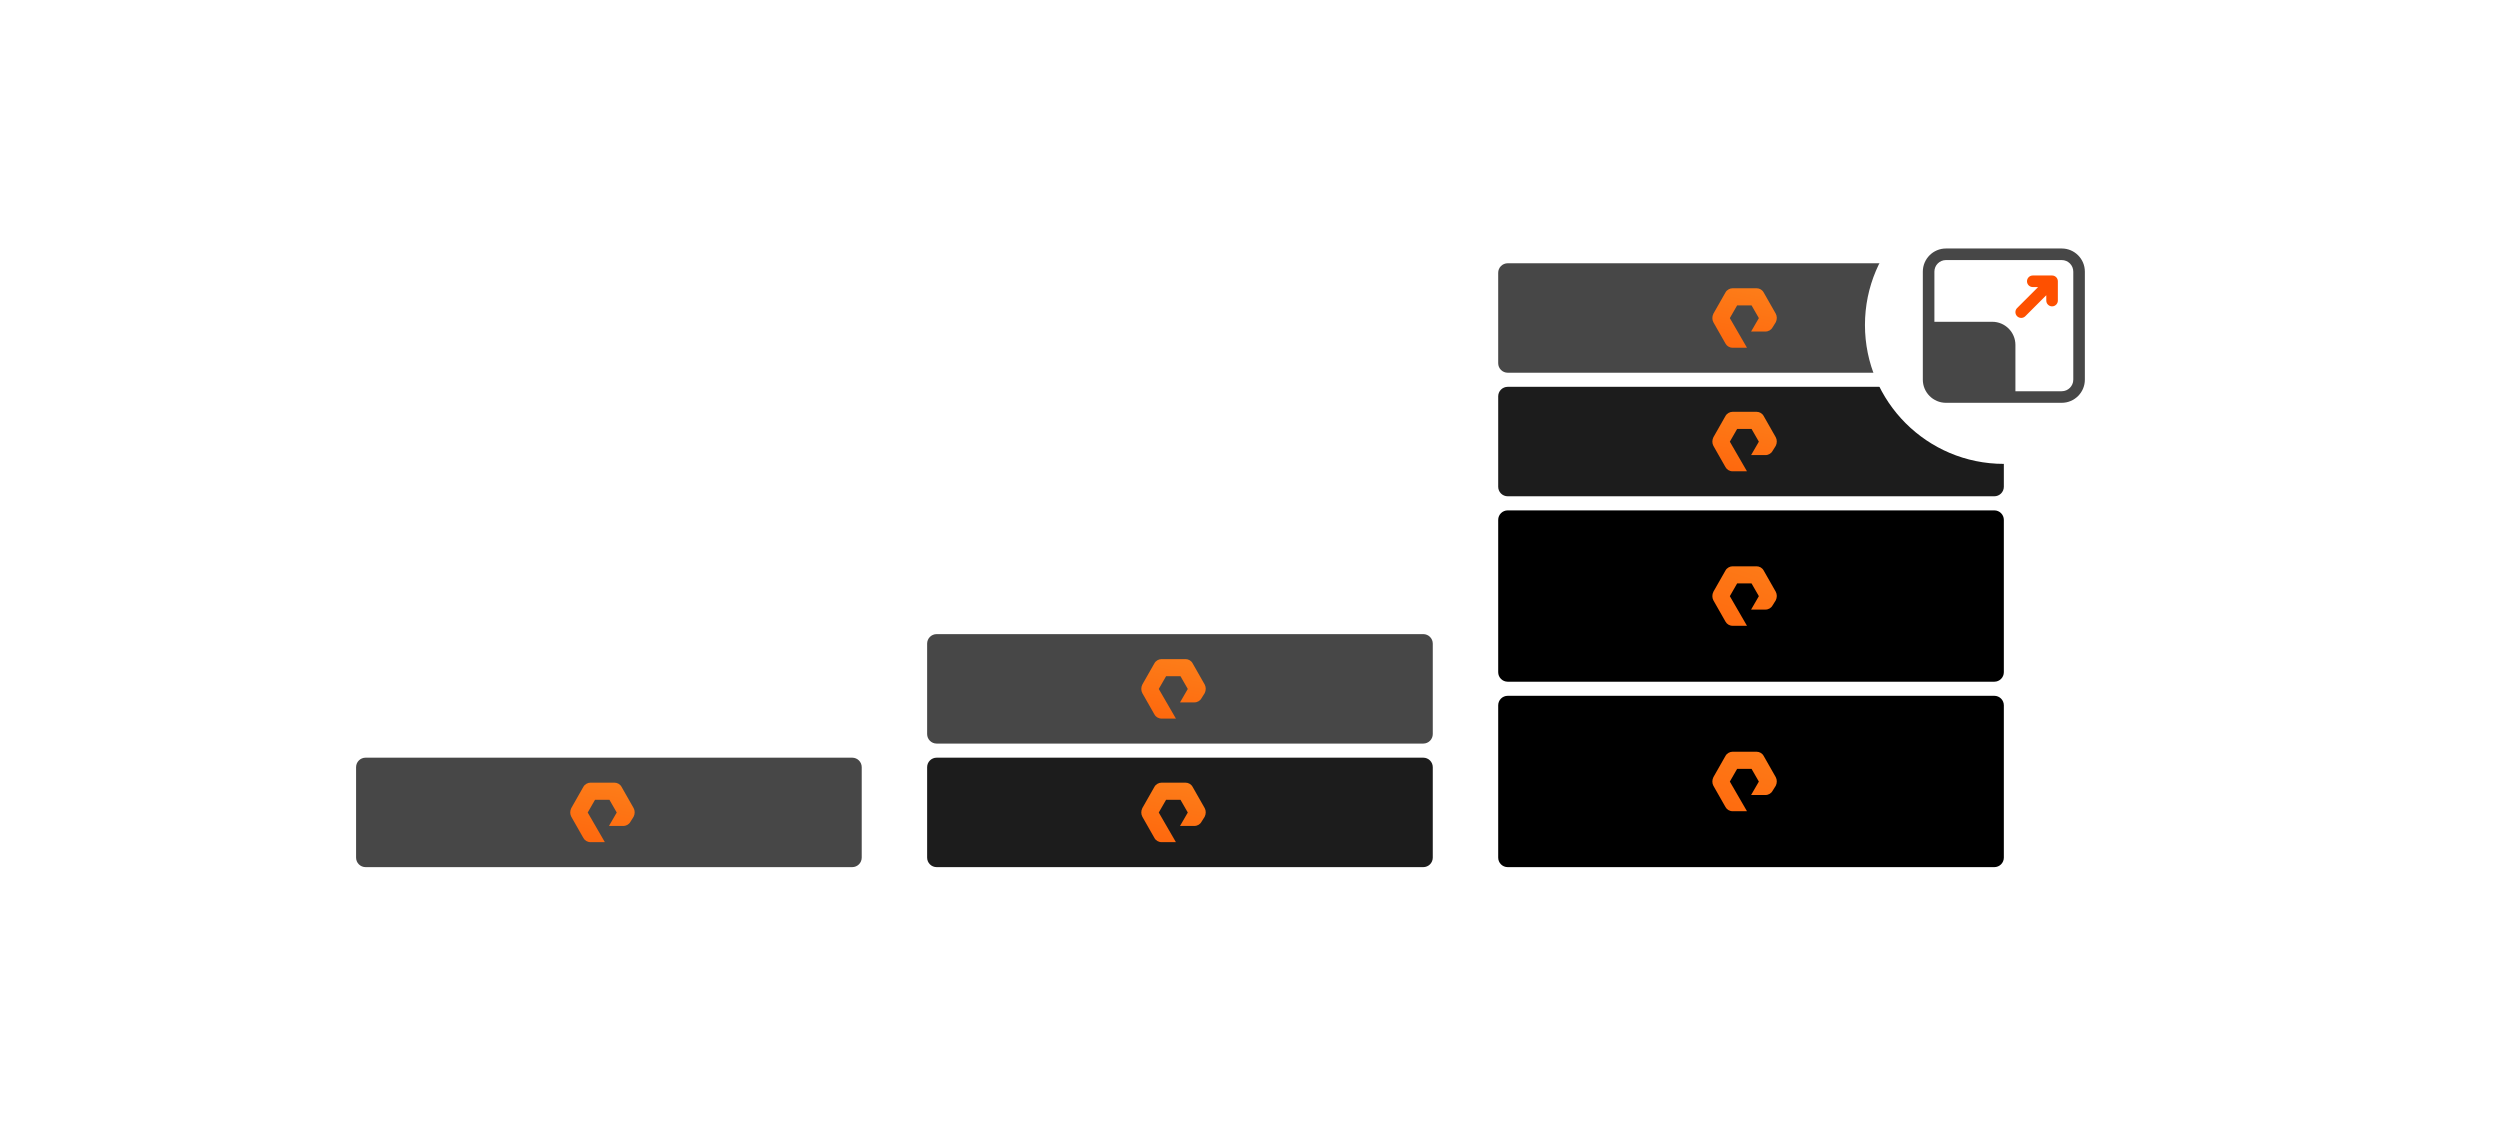 <svg width="648" height="292" viewBox="0 0 648 292" fill="none" xmlns="http://www.w3.org/2000/svg">
<path d="M92.295 198.857C92.295 197.494 93.4 196.39 94.762 196.39H220.892C222.254 196.39 223.359 197.494 223.359 198.857V222.294C223.359 223.657 222.254 224.761 220.892 224.761H94.762C93.4 224.761 92.295 223.657 92.295 222.294V198.857Z" fill="#474747"/>
<path fill-rule="evenodd" clip-rule="evenodd" d="M156.778 218.285H153.047C152.277 218.285 151.566 217.865 151.21 217.205L148.071 211.685C147.716 211.025 147.716 210.185 148.071 209.465L151.21 203.946C151.566 203.286 152.336 202.866 153.047 202.866H159.266C160.036 202.866 160.747 203.286 161.103 203.946L164.242 209.465C164.597 210.125 164.597 210.965 164.242 211.685L163.413 213.005C163.057 213.665 162.347 214.085 161.576 214.085H157.845L159.859 210.605L157.963 207.306H154.231L152.336 210.605L156.778 218.285Z" fill="url(#paint0_linear_1762_33381)"/>
<path d="M240.312 166.83C240.312 165.468 241.417 164.363 242.78 164.363H368.909C370.272 164.363 371.376 165.468 371.376 166.83V190.268C371.376 191.63 370.272 192.735 368.909 192.735H242.78C241.417 192.735 240.312 191.63 240.312 190.268V166.83Z" fill="#474747"/>
<path fill-rule="evenodd" clip-rule="evenodd" d="M304.796 186.259H301.064C300.294 186.259 299.583 185.839 299.228 185.179L296.088 179.659C295.733 178.999 295.733 178.159 296.088 177.439L299.228 171.919C299.583 171.259 300.353 170.839 301.064 170.839H307.284C308.054 170.839 308.765 171.259 309.12 171.919L312.26 177.439C312.615 178.099 312.615 178.939 312.26 179.659L311.43 180.979C311.075 181.639 310.364 182.059 309.594 182.059H305.862L307.876 178.579L305.981 175.279H302.249L300.353 178.579L304.796 186.259Z" fill="url(#paint1_linear_1762_33381)"/>
<path d="M240.312 198.857C240.312 197.494 241.417 196.39 242.78 196.39H368.909C370.272 196.39 371.376 197.494 371.376 198.857V222.294C371.376 223.657 370.272 224.761 368.909 224.761H242.78C241.417 224.761 240.312 223.657 240.312 222.294V198.857Z" fill="#1C1C1C"/>
<path fill-rule="evenodd" clip-rule="evenodd" d="M304.796 218.285H301.064C300.294 218.285 299.583 217.865 299.228 217.205L296.088 211.685C295.733 211.025 295.733 210.185 296.088 209.466L299.228 203.946C299.583 203.286 300.353 202.866 301.064 202.866H307.284C308.054 202.866 308.765 203.286 309.12 203.946L312.26 209.466C312.615 210.125 312.615 210.965 312.26 211.685L311.43 213.005C311.075 213.665 310.364 214.085 309.594 214.085H305.862L307.876 210.605L305.981 207.306H302.249L300.353 210.605L304.796 218.285Z" fill="url(#paint2_linear_1762_33381)"/>
<path d="M388.332 70.705C388.332 69.343 389.437 68.238 390.799 68.238H516.929C518.291 68.238 519.396 69.343 519.396 70.705V94.143C519.396 95.505 518.291 96.61 516.929 96.61H390.799C389.437 96.61 388.332 95.505 388.332 94.143V70.705Z" fill="#474747"/>
<path fill-rule="evenodd" clip-rule="evenodd" d="M452.816 90.134H449.084C448.314 90.134 447.603 89.714 447.247 89.054L444.108 83.534C443.753 82.874 443.753 82.034 444.108 81.314L447.247 75.794C447.603 75.134 448.373 74.714 449.084 74.714H455.303C456.073 74.714 456.784 75.134 457.14 75.794L460.279 81.314C460.635 81.974 460.635 82.814 460.279 83.534L459.45 84.854C459.094 85.514 458.384 85.934 457.614 85.934H453.882L455.896 82.454L454 79.154H450.268L448.373 82.454L452.816 90.134Z" fill="url(#paint3_linear_1762_33381)"/>
<path d="M388.332 102.732C388.332 101.369 389.437 100.265 390.799 100.265H516.929C518.291 100.265 519.396 101.369 519.396 102.732V126.169C519.396 127.532 518.291 128.636 516.929 128.636H390.799C389.437 128.636 388.332 127.532 388.332 126.169V102.732Z" fill="#1C1C1C"/>
<path fill-rule="evenodd" clip-rule="evenodd" d="M452.816 122.16H449.084C448.314 122.16 447.603 121.74 447.247 121.08L444.108 115.56C443.753 114.9 443.753 114.061 444.108 113.341L447.247 107.821C447.603 107.161 448.373 106.741 449.084 106.741H455.303C456.073 106.741 456.784 107.161 457.14 107.821L460.279 113.341C460.635 114.001 460.635 114.84 460.279 115.56L459.45 116.88C459.094 117.54 458.384 117.96 457.614 117.96H453.882L455.896 114.481L454 111.181H450.268L448.373 114.481L452.816 122.16Z" fill="url(#paint4_linear_1762_33381)"/>
<path d="M388.332 134.758C388.332 133.396 389.437 132.291 390.799 132.291H516.929C518.291 132.291 519.396 133.396 519.396 134.758V174.232C519.396 175.594 518.291 176.699 516.929 176.699H390.799C389.437 176.699 388.332 175.594 388.332 174.232V134.758Z" fill="black"/>
<path fill-rule="evenodd" clip-rule="evenodd" d="M452.816 162.205H449.084C448.314 162.205 447.603 161.785 447.247 161.125L444.108 155.605C443.753 154.945 443.753 154.105 444.108 153.385L447.247 147.865C447.603 147.205 448.373 146.785 449.084 146.785H455.303C456.073 146.785 456.784 147.205 457.14 147.865L460.279 153.385C460.635 154.045 460.635 154.885 460.279 155.605L459.45 156.925C459.094 157.585 458.384 158.005 457.614 158.005H453.882L455.896 154.525L454 151.225H450.268L448.373 154.525L452.816 162.205Z" fill="url(#paint5_linear_1762_33381)"/>
<path d="M388.332 182.821C388.332 181.458 389.437 180.354 390.799 180.354H516.929C518.291 180.354 519.396 181.458 519.396 182.821V222.294C519.396 223.657 518.291 224.761 516.929 224.761H390.799C389.437 224.761 388.332 223.657 388.332 222.294V182.821Z" fill="black"/>
<path fill-rule="evenodd" clip-rule="evenodd" d="M452.816 210.267H449.084C448.314 210.267 447.603 209.847 447.247 209.187L444.108 203.667C443.753 203.007 443.753 202.167 444.108 201.447L447.247 195.928C447.603 195.268 448.373 194.848 449.084 194.848H455.303C456.073 194.848 456.784 195.268 457.14 195.928L460.279 201.447C460.635 202.107 460.635 202.947 460.279 203.667L459.45 204.987C459.094 205.647 458.384 206.067 457.614 206.067H453.882L455.896 202.587L454 199.288H450.268L448.373 202.587L452.816 210.267Z" fill="url(#paint6_linear_1762_33381)"/>
<g filter="url(#filter0_d_1762_33381)">
<circle cx="519.396" cy="68.238" r="36" fill="white"/>
<path fill-rule="evenodd" clip-rule="evenodd" d="M498.396 54.408C498.396 51.094 501.083 48.408 504.396 48.408H534.396C537.71 48.408 540.396 51.094 540.396 54.408V82.408C540.396 85.721 537.71 88.408 534.396 88.408H504.396C501.083 88.408 498.396 85.721 498.396 82.408V54.408ZM504.396 51.408H534.396C536.053 51.408 537.396 52.751 537.396 54.408V82.408C537.396 84.065 536.053 85.408 534.396 85.408H522.396V73.408C522.396 70.094 519.71 67.408 516.396 67.408H501.396V54.408C501.396 52.751 502.74 51.408 504.396 51.408Z" fill="#474747"/>
<path fill-rule="evenodd" clip-rule="evenodd" d="M525.396 56.908C525.396 56.079 526.068 55.408 526.896 55.408H531.896C532.725 55.408 533.396 56.079 533.396 56.908V61.908C533.396 62.736 532.725 63.408 531.896 63.408C531.068 63.408 530.396 62.736 530.396 61.908V60.527L524.957 65.966C524.371 66.552 523.422 66.552 522.836 65.966C522.25 65.381 522.25 64.431 522.836 63.845L528.273 58.408H526.896C526.068 58.408 525.396 57.736 525.396 56.908Z" fill="#FE5000"/>
</g>
<defs>
<filter id="filter0_d_1762_33381" x="435.396" y="0.238" width="168" height="168" filterUnits="userSpaceOnUse" color-interpolation-filters="sRGB">
<feFlood flood-opacity="0" result="BackgroundImageFix"/>
<feColorMatrix in="SourceAlpha" type="matrix" values="0 0 0 0 0 0 0 0 0 0 0 0 0 0 0 0 0 0 127 0" result="hardAlpha"/>
<feOffset dy="16"/>
<feGaussianBlur stdDeviation="24"/>
<feColorMatrix type="matrix" values="0 0 0 0 0 0 0 0 0 0 0 0 0 0 0 0 0 0 0.2 0"/>
<feBlend mode="normal" in2="BackgroundImageFix" result="effect1_dropShadow_1762_33381"/>
<feBlend mode="normal" in="SourceGraphic" in2="effect1_dropShadow_1762_33381" result="shape"/>
</filter>
<linearGradient id="paint0_linear_1762_33381" x1="92.295" y1="224.761" x2="104.028" y2="170.558" gradientUnits="userSpaceOnUse">
<stop stop-color="#FE5000"/>
<stop offset="1" stop-color="#FD9627"/>
</linearGradient>
<linearGradient id="paint1_linear_1762_33381" x1="240.312" y1="192.735" x2="252.046" y2="138.532" gradientUnits="userSpaceOnUse">
<stop stop-color="#FE5000"/>
<stop offset="1" stop-color="#FD9627"/>
</linearGradient>
<linearGradient id="paint2_linear_1762_33381" x1="240.312" y1="224.761" x2="252.046" y2="170.558" gradientUnits="userSpaceOnUse">
<stop stop-color="#FE5000"/>
<stop offset="1" stop-color="#FD9627"/>
</linearGradient>
<linearGradient id="paint3_linear_1762_33381" x1="388.332" y1="96.61" x2="400.065" y2="42.407" gradientUnits="userSpaceOnUse">
<stop stop-color="#FE5000"/>
<stop offset="1" stop-color="#FD9627"/>
</linearGradient>
<linearGradient id="paint4_linear_1762_33381" x1="388.332" y1="128.636" x2="400.065" y2="74.433" gradientUnits="userSpaceOnUse">
<stop stop-color="#FE5000"/>
<stop offset="1" stop-color="#FD9627"/>
</linearGradient>
<linearGradient id="paint5_linear_1762_33381" x1="388.332" y1="176.699" x2="415.326" y2="97.03" gradientUnits="userSpaceOnUse">
<stop stop-color="#FE5000"/>
<stop offset="1" stop-color="#FD9627"/>
</linearGradient>
<linearGradient id="paint6_linear_1762_33381" x1="388.332" y1="224.761" x2="415.326" y2="145.092" gradientUnits="userSpaceOnUse">
<stop stop-color="#FE5000"/>
<stop offset="1" stop-color="#FD9627"/>
</linearGradient>
</defs>
</svg>
